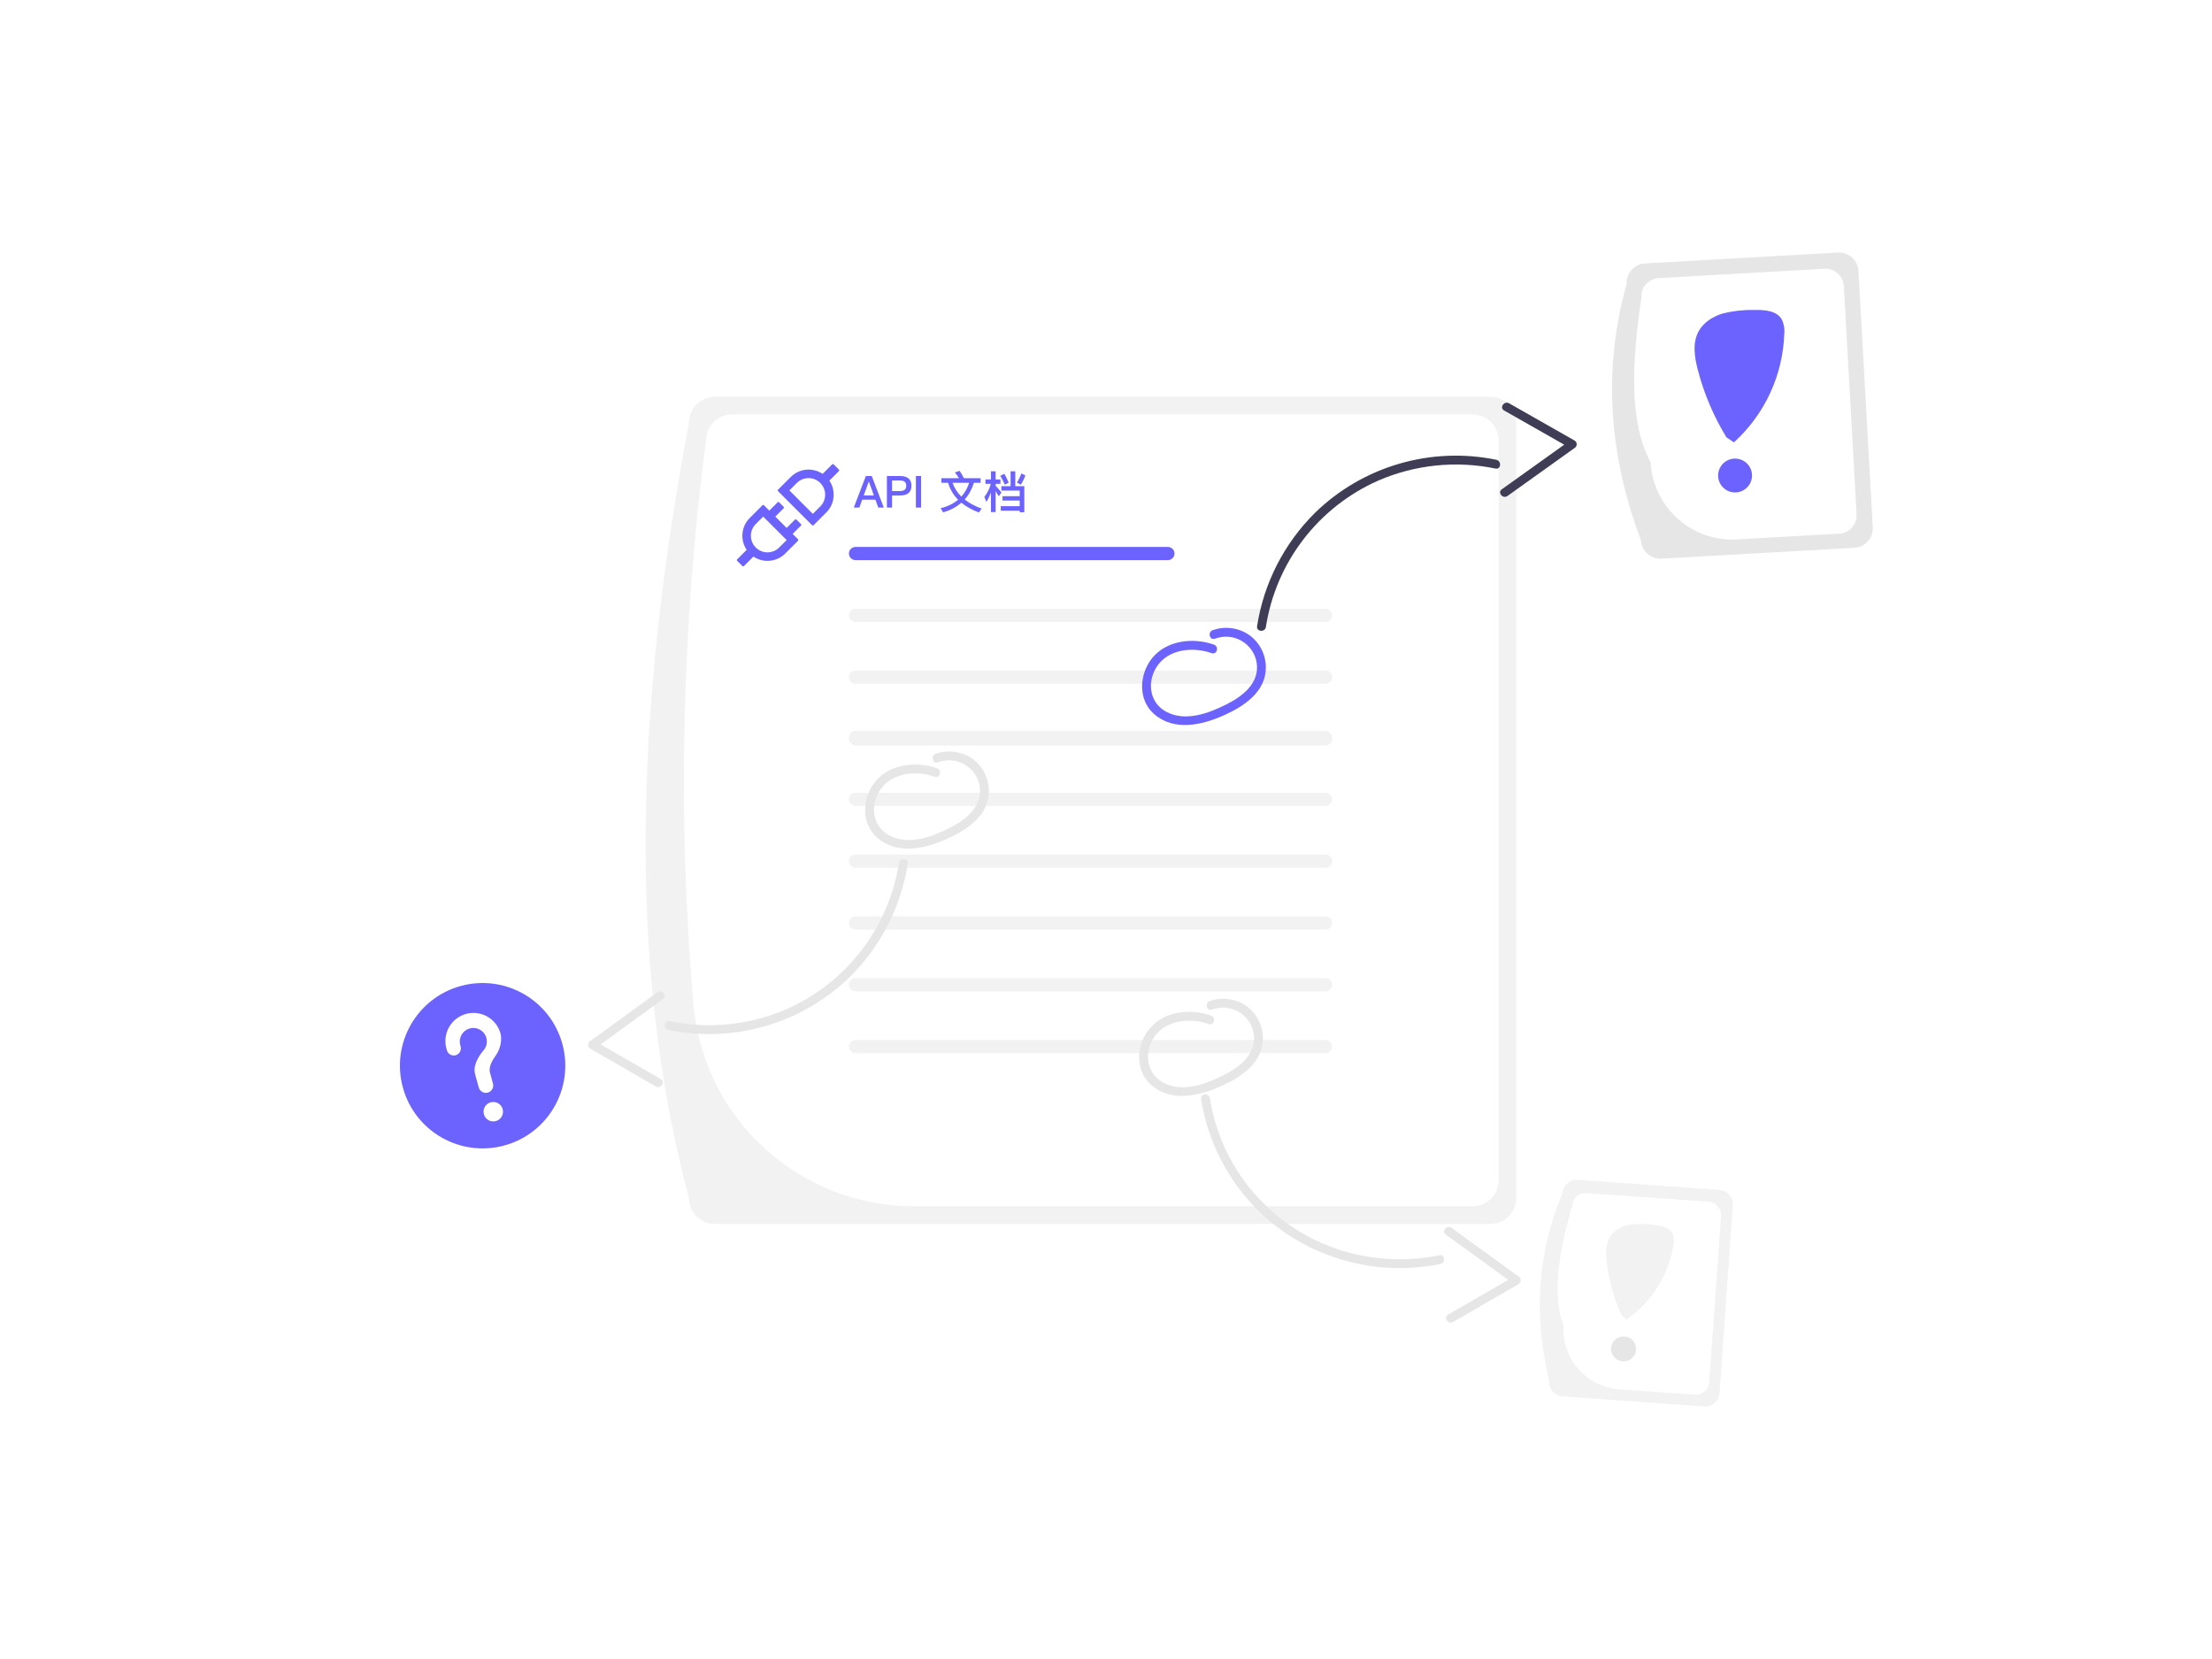 <svg width="1200" height="900" viewBox="0 0 1200 900" fill="none" xmlns="http://www.w3.org/2000/svg">
<rect width="1200" height="900" fill="white"/>
<path d="M890.201 293.054C873.18 247.794 869.178 201.583 882.422 154.111C882.268 151.298 883.232 148.539 885.104 146.439C886.975 144.339 889.601 143.069 892.405 142.908L997.035 137.016C999.839 136.861 1002.59 137.829 1004.68 139.705C1006.78 141.582 1008.04 144.216 1008.2 147.028L1015.98 285.971C1016.14 288.783 1015.17 291.542 1013.3 293.643C1011.43 295.743 1008.81 297.013 1006 297.174L901.371 303.066C898.567 303.22 895.816 302.253 893.722 300.376C891.628 298.499 890.362 295.866 890.201 293.054Z" fill="#E6E6E6"/>
<path d="M895.45 250.815C883.645 228.92 885.291 196.517 890.445 161.374C890.3 158.736 891.204 156.149 892.958 154.18C894.712 152.21 897.174 151.019 899.802 150.868L989.795 145.798C992.424 145.653 995.002 146.56 996.965 148.32C998.928 150.08 1000.11 152.55 1000.27 155.187L1007.19 278.988C1007.34 281.626 1006.43 284.213 1004.68 286.182C1002.93 288.152 1000.46 289.343 997.836 289.494L942.087 292.634C930.379 293.281 918.894 289.241 910.151 281.401C901.408 273.561 896.121 262.562 895.45 250.815Z" fill="white"/>
<path d="M941.272 267.15C946.348 267.15 950.463 263.039 950.463 257.968C950.463 252.897 946.348 248.786 941.272 248.786C936.196 248.786 932.081 252.897 932.081 257.968C932.081 263.039 936.196 267.15 941.272 267.15Z" fill="#6C63FF"/>
<path d="M966.544 173.176C963.699 168.456 957.111 168.034 951.582 168.158C945.879 168.036 940.185 168.671 934.65 170.045C929.19 171.661 923.988 174.967 921.352 179.992C918.113 186.168 919.25 193.655 920.99 200.402C924.341 213.382 929.599 225.799 936.592 237.252L940.637 240.003C948.912 232.491 955.592 223.408 960.286 213.289C964.98 203.169 967.591 192.217 967.967 181.077C968.253 178.363 967.759 175.623 966.544 173.176Z" fill="#6C63FF"/>
<path d="M373.747 649.864C339.724 522.911 345.205 380.62 373.747 229.376C373.751 225.631 375.241 222.04 377.891 219.392C380.541 216.744 384.134 215.254 387.881 215.25H808.452C812.199 215.254 815.792 216.744 818.441 219.392C821.091 222.04 822.582 225.631 822.586 229.376V649.864C822.582 653.609 821.091 657.2 818.441 659.848C815.792 662.496 812.199 663.985 808.452 663.99H387.881C384.134 663.985 380.541 662.496 377.891 659.848C375.241 657.2 373.751 653.609 373.747 649.864Z" fill="#F2F2F2"/>
<path d="M376.145 544.606C367.502 442.77 369.796 340.303 382.989 238.954C382.994 235.21 384.485 231.62 387.136 228.973C389.788 226.325 393.382 224.836 397.132 224.832H798.853C800.71 224.832 802.549 225.197 804.265 225.907C805.981 226.616 807.54 227.657 808.853 228.968C810.166 230.279 811.208 231.836 811.919 233.55C812.629 235.263 812.995 237.1 812.995 238.954V640.286C812.995 644.031 811.505 647.623 808.853 650.272C806.201 652.92 802.604 654.408 798.853 654.408H495.881C465.773 654.426 436.757 643.15 414.581 622.814C392.405 602.477 378.687 574.565 376.145 544.606Z" fill="white"/>
<path d="M469.722 258.239H472.914L479.468 275.375H476.468L474.907 271.079H467.731L466.172 275.375H463.172L469.722 258.239ZM468.571 268.775H474.067L471.378 261.263H471.282L468.571 268.775ZM481.139 258.239H488.243C492.371 258.239 494.459 259.991 494.459 263.495C494.46 267.023 492.372 268.799 488.196 268.799H483.948L483.949 275.375H481.141L481.139 258.239ZM483.947 260.639L483.948 266.399H488.028C489.276 266.399 490.188 266.159 490.764 265.727C491.34 265.271 491.628 264.527 491.627 263.495C491.627 262.463 491.315 261.743 490.739 261.311C490.163 260.855 489.251 260.639 488.027 260.639H483.947ZM496.865 258.239H499.673L499.676 275.375H496.868L496.865 258.239ZM510.71 259.439H520.214C519.613 258.335 518.869 257.303 518.005 256.319L520.525 255.407C521.389 256.535 522.181 257.879 522.902 259.439H531.974L531.974 261.935H528.35C527.198 265.535 525.519 268.535 523.311 270.959C525.784 272.927 528.856 274.559 532.504 275.903L531.112 278.039C527.272 276.599 524.08 274.823 521.536 272.711C518.848 275.087 515.536 276.839 511.624 277.943L510.28 275.735C514.096 274.751 517.264 273.215 519.759 271.103C517.167 268.463 515.366 265.415 514.358 261.935H510.71L510.71 259.439ZM516.758 261.935C517.742 264.767 519.327 267.239 521.535 269.399C523.407 267.335 524.822 264.839 525.758 261.935H516.758ZM543.254 263.735H548.246L548.245 255.695H550.789L550.79 263.735H555.686L555.688 277.895H553.192L553.192 277.055H542.92L542.92 274.607H553.192L553.191 271.559H543.855L543.855 269.183H553.191L553.191 266.135H543.255L543.254 263.735ZM554.053 256.847L556.261 257.903C555.638 259.631 554.822 261.311 553.814 262.943L551.702 261.839C552.686 260.159 553.477 258.503 554.053 256.847ZM544.861 257.015C545.677 258.479 546.47 260.087 547.238 261.839L545.078 262.919C544.31 261.143 543.518 259.535 542.653 258.095L544.861 257.015ZM540.111 266.423L540.112 277.799H537.592L537.591 267.095C536.919 268.967 536.079 270.719 535.12 272.303L534.015 269.567C535.623 267.503 536.798 265.151 537.518 262.511H534.614L534.614 260.087H537.59L537.589 255.671H540.109L540.11 260.087H542.702L542.702 262.511H540.11L540.11 263.495C541.166 264.599 542.223 265.823 543.279 267.143L541.863 269.255C541.191 268.127 540.615 267.191 540.111 266.423Z" fill="#6C63FF"/>
<path d="M455.117 254.783L452.231 251.897C452.122 251.788 451.986 251.74 451.843 251.74C451.7 251.74 451.563 251.794 451.455 251.897L446.274 257.077C444.021 255.551 441.362 254.738 438.642 254.742C435.156 254.742 431.67 256.07 429.008 258.732L422.071 265.669C421.97 265.772 421.913 265.91 421.913 266.054C421.913 266.198 421.97 266.336 422.071 266.439L440.568 284.936C440.677 285.045 440.814 285.093 440.957 285.093C441.093 285.093 441.236 285.038 441.345 284.936L448.282 277.999C452.973 273.301 453.524 266.037 449.936 260.74L455.117 255.559C455.328 255.341 455.328 254.994 455.117 254.783V254.783ZM445.001 274.724L440.957 278.768L428.239 266.05L432.283 262.007C433.978 260.311 436.239 259.372 438.642 259.372C441.045 259.372 443.299 260.304 445.001 262.007C446.696 263.702 447.635 265.962 447.635 268.365C447.635 270.768 446.696 273.022 445.001 274.724V274.724ZM432.052 281.872C431.949 281.771 431.811 281.714 431.667 281.714C431.523 281.714 431.385 281.771 431.282 281.872L426.748 286.407L420.601 280.259L425.141 275.718C425.353 275.507 425.353 275.16 425.141 274.949L422.663 272.47C422.561 272.369 422.423 272.312 422.279 272.312C422.135 272.312 421.996 272.369 421.894 272.47L417.353 277.011L414.426 274.084C414.375 274.033 414.314 273.993 414.248 273.966C414.181 273.939 414.109 273.926 414.038 273.927C413.901 273.927 413.758 273.982 413.65 274.084L406.719 281.021C402.028 285.719 401.477 292.983 405.065 298.28L399.884 303.461C399.782 303.563 399.725 303.701 399.725 303.845C399.725 303.989 399.782 304.128 399.884 304.23L402.77 307.117C402.879 307.225 403.015 307.273 403.158 307.273C403.301 307.273 403.437 307.219 403.546 307.117L408.727 301.936C411.022 303.495 413.69 304.271 416.359 304.271C419.845 304.271 423.331 302.943 425.992 300.281L432.93 293.344C433.141 293.133 433.141 292.786 432.93 292.575L430.002 289.647L434.543 285.106C434.754 284.895 434.754 284.548 434.543 284.337L432.052 281.872V281.872ZM422.711 297.013C421.878 297.851 420.887 298.515 419.795 298.967C418.704 299.419 417.534 299.651 416.352 299.648C413.949 299.648 411.696 298.715 409.994 297.013C409.156 296.18 408.492 295.189 408.04 294.098C407.588 293.006 407.356 291.836 407.359 290.655C407.359 288.251 408.292 285.998 409.994 284.296L414.038 280.252L426.755 292.969L422.711 297.013V297.013Z" fill="#6C63FF"/>
<path d="M633.52 303.88H464.193C463.713 303.881 463.237 303.789 462.794 303.609C462.35 303.429 461.946 303.164 461.606 302.83C461.266 302.497 460.997 302.1 460.813 301.664C460.629 301.227 460.534 300.759 460.534 300.287C460.534 299.814 460.629 299.347 460.813 298.91C460.997 298.474 461.266 298.077 461.606 297.744C461.946 297.41 462.35 297.145 462.794 296.965C463.237 296.785 463.713 296.693 464.193 296.694H633.52C634.487 296.696 635.414 297.075 636.097 297.749C636.781 298.423 637.164 299.335 637.164 300.287C637.164 301.239 636.781 302.151 636.097 302.825C635.414 303.499 634.487 303.878 633.52 303.88Z" fill="#6C63FF"/>
<path d="M719.041 337.416H464.191C463.711 337.417 463.235 337.324 462.792 337.144C462.348 336.964 461.945 336.7 461.606 336.366C461.266 336.032 460.996 335.636 460.813 335.199C460.629 334.763 460.534 334.295 460.534 333.823C460.534 333.35 460.629 332.882 460.813 332.446C460.996 332.009 461.266 331.613 461.606 331.279C461.945 330.945 462.348 330.681 462.792 330.501C463.235 330.321 463.711 330.229 464.191 330.23H719.041C720.007 330.231 720.933 330.611 721.616 331.285C722.299 331.958 722.682 332.871 722.682 333.823C722.682 334.774 722.299 335.687 721.616 336.361C720.933 337.034 720.007 337.414 719.041 337.416Z" fill="#F2F2F2"/>
<path d="M719.031 363.765H464.185C463.217 363.765 462.288 364.144 461.604 364.818C460.919 365.492 460.534 366.406 460.534 367.358C460.534 368.311 460.919 369.225 461.604 369.899C462.288 370.573 463.217 370.952 464.185 370.952H719.031C719.999 370.952 720.928 370.573 721.613 369.899C722.297 369.225 722.682 368.311 722.682 367.358C722.682 366.406 722.297 365.492 721.613 364.818C720.928 364.144 719.999 363.765 719.031 363.765Z" fill="#F2F2F2"/>
<path d="M719.033 404.487H464.183C463.215 404.487 462.287 404.066 461.603 403.318C460.919 402.569 460.534 401.554 460.534 400.495C460.534 399.436 460.919 398.42 461.603 397.672C462.287 396.923 463.215 396.502 464.183 396.502H719.033C720.001 396.502 720.929 396.923 721.613 397.672C722.298 398.42 722.682 399.436 722.682 400.495C722.682 401.554 722.298 402.569 721.613 403.318C720.929 404.066 720.001 404.487 719.033 404.487Z" fill="#F2F2F2"/>
<path d="M719.041 437.225H464.191C463.711 437.226 463.235 437.133 462.792 436.953C462.348 436.773 461.945 436.509 461.606 436.175C461.266 435.841 460.996 435.445 460.813 435.008C460.629 434.572 460.534 434.104 460.534 433.631C460.534 433.159 460.629 432.691 460.813 432.255C460.996 431.818 461.266 431.422 461.606 431.088C461.945 430.754 462.348 430.49 462.792 430.31C463.235 430.13 463.711 430.037 464.191 430.038H719.041C720.007 430.04 720.933 430.42 721.616 431.093C722.299 431.767 722.682 432.68 722.682 433.631C722.682 434.583 722.299 435.496 721.616 436.169C720.933 436.843 720.007 437.223 719.041 437.225Z" fill="#F2F2F2"/>
<path d="M719.041 470.76H464.191C463.711 470.761 463.235 470.669 462.792 470.489C462.348 470.309 461.945 470.044 461.606 469.71C461.266 469.377 460.996 468.98 460.813 468.544C460.629 468.107 460.534 467.64 460.534 467.167C460.534 466.695 460.629 466.227 460.813 465.79C460.996 465.354 461.266 464.957 461.606 464.624C461.945 464.29 462.348 464.025 462.792 463.845C463.235 463.665 463.711 463.573 464.191 463.574H719.041C720.007 463.576 720.933 463.955 721.616 464.629C722.299 465.303 722.682 466.215 722.682 467.167C722.682 468.119 722.299 469.032 721.616 469.705C720.933 470.379 720.007 470.758 719.041 470.76Z" fill="#F2F2F2"/>
<path d="M719.041 504.296H464.191C463.711 504.297 463.235 504.205 462.792 504.024C462.348 503.844 461.945 503.58 461.606 503.246C461.266 502.912 460.996 502.516 460.813 502.08C460.629 501.643 460.534 501.175 460.534 500.703C460.534 500.23 460.629 499.762 460.813 499.326C460.996 498.89 461.266 498.493 461.606 498.159C461.945 497.826 462.348 497.561 462.792 497.381C463.235 497.201 463.711 497.109 464.191 497.11H719.041C720.007 497.112 720.933 497.491 721.616 498.165C722.299 498.838 722.682 499.751 722.682 500.703C722.682 501.654 722.299 502.567 721.616 503.241C720.933 503.914 720.007 504.294 719.041 504.296Z" fill="#F2F2F2"/>
<path d="M719.041 537.832H464.191C463.711 537.833 463.235 537.741 462.792 537.56C462.348 537.38 461.945 537.116 461.606 536.782C461.266 536.448 460.996 536.052 460.813 535.615C460.629 535.179 460.534 534.711 460.534 534.239C460.534 533.766 460.629 533.298 460.813 532.862C460.996 532.425 461.266 532.029 461.606 531.695C461.945 531.362 462.348 531.097 462.792 530.917C463.235 530.737 463.711 530.645 464.191 530.646H719.041C720.007 530.648 720.933 531.027 721.616 531.701C722.299 532.374 722.682 533.287 722.682 534.239C722.682 535.19 722.299 536.103 721.616 536.777C720.933 537.45 720.007 537.83 719.041 537.832Z" fill="#F2F2F2"/>
<path d="M719.041 571.367H464.191C463.711 571.368 463.235 571.276 462.792 571.096C462.348 570.916 461.945 570.651 461.606 570.318C461.266 569.984 460.996 569.587 460.813 569.151C460.629 568.715 460.534 568.247 460.534 567.774C460.534 567.302 460.629 566.834 460.813 566.398C460.996 565.961 461.266 565.565 461.606 565.231C461.945 564.897 462.348 564.633 462.792 564.453C463.235 564.272 463.711 564.18 464.191 564.181H719.041C720.007 564.183 720.933 564.563 721.616 565.236C722.299 565.91 722.682 566.823 722.682 567.774C722.682 568.726 722.299 569.639 721.616 570.312C720.933 570.986 720.007 571.365 719.041 571.367Z" fill="#F2F2F2"/>
<path d="M658.589 349.721C647.395 345.73 632.898 347.286 625.041 357.016C618.005 365.731 617.161 379.607 626.114 387.384C637.013 396.851 652.107 393.368 664.008 388.027C674.897 383.139 686.883 375.259 686.715 361.886C686.689 358.449 685.843 355.067 684.247 352.021C682.651 348.975 680.351 346.353 677.537 344.371C674.681 342.444 671.411 341.215 667.992 340.783C664.572 340.351 661.099 340.728 657.852 341.884C654.978 342.932 656.219 347.556 659.126 346.496C661.467 345.608 663.976 345.252 666.472 345.453C668.968 345.655 671.388 346.409 673.555 347.662C675.722 348.915 677.582 350.634 678.999 352.694C680.416 354.755 681.356 357.105 681.748 359.573C683.429 370.677 673.924 377.868 665.091 382.249C655.4 387.055 643.066 391.654 632.691 386.132C623.816 381.409 622.193 370.635 627.113 362.362C633.213 352.105 646.946 350.637 657.314 354.334C660.225 355.371 661.477 350.751 658.589 349.721Z" fill="#6C63FF"/>
<path d="M508.333 416.792C497.139 412.801 482.642 414.358 474.786 424.088C467.749 432.802 466.905 446.678 475.858 454.455C486.757 463.923 501.852 460.44 513.752 455.099C524.641 450.211 536.628 442.331 536.459 428.957C536.434 425.52 535.588 422.139 533.992 419.093C532.396 416.047 530.095 413.424 527.281 411.442C524.426 409.516 521.156 408.287 517.736 407.855C514.317 407.423 510.843 407.8 507.596 408.955C504.723 410.003 505.964 414.628 508.871 413.568C511.211 412.68 513.721 412.323 516.217 412.525C518.713 412.726 521.132 413.481 523.299 414.734C525.466 415.986 527.326 417.705 528.744 419.766C530.161 421.826 531.1 424.176 531.493 426.645C533.174 437.748 523.669 444.939 514.835 449.321C505.144 454.127 492.81 458.726 482.435 453.204C473.561 448.48 471.938 437.707 476.858 429.434C482.958 419.176 496.69 417.708 507.059 421.405C509.969 422.443 511.222 417.822 508.333 416.792Z" fill="#E6E6E6"/>
<path d="M656.99 550.935C645.796 546.944 631.299 548.501 623.443 558.23C616.406 566.945 615.562 580.821 624.515 588.598C635.414 598.066 650.509 594.583 662.409 589.241C673.298 584.354 685.285 576.474 685.116 563.1C685.091 559.663 684.245 556.281 682.649 553.235C681.052 550.19 678.752 547.567 675.938 545.585C673.083 543.659 669.813 542.43 666.393 541.998C662.974 541.566 659.5 541.942 656.253 543.098C653.38 544.146 654.621 548.771 657.528 547.711C659.868 546.822 662.378 546.466 664.874 546.668C667.37 546.869 669.789 547.624 671.956 548.876C674.123 550.129 675.983 551.848 677.401 553.909C678.818 555.969 679.757 558.319 680.15 560.787C681.831 571.891 672.326 579.082 663.492 583.463C653.801 588.27 641.467 592.868 631.092 587.346C622.218 582.623 620.595 571.85 625.515 563.576C631.615 553.319 645.347 551.851 655.716 555.548C658.626 556.586 659.879 551.965 656.99 550.935Z" fill="#E6E6E6"/>
<path d="M651.582 596.209C655.212 619.309 666.204 640.658 682.957 657.143C695.748 669.507 711.408 678.578 728.564 683.562C745.721 688.546 763.851 689.291 781.367 685.732C784.36 685.114 783.971 680.373 780.946 680.998C759.559 685.38 737.326 683.116 717.289 674.516C701.286 667.489 687.322 656.6 676.677 642.845C666.033 629.091 659.049 612.912 656.367 595.793C655.903 592.78 651.115 593.179 651.582 596.209Z" fill="#E6E6E6"/>
<path d="M788.305 717.139L823.956 696.546C824.258 696.335 824.507 696.056 824.685 695.733C824.862 695.409 824.964 695.049 824.981 694.68C824.998 694.311 824.931 693.943 824.784 693.604C824.637 693.265 824.415 692.965 824.135 692.725L787.429 666.072C784.945 664.268 781.846 667.938 784.35 669.756C796.585 678.641 808.82 687.525 821.055 696.41L821.233 692.588L785.582 713.181C782.905 714.728 785.649 718.673 788.305 717.139Z" fill="#E6E6E6"/>
<path d="M681.953 339.701C685.583 316.405 696.575 294.875 713.328 278.25C726.119 265.782 741.778 256.634 758.935 251.608C776.092 246.581 794.222 245.83 811.738 249.419C814.731 250.043 814.342 254.824 811.317 254.194C789.93 249.774 767.697 252.057 747.66 260.731C731.657 267.817 717.693 278.799 707.048 292.669C696.404 306.54 689.42 322.856 686.738 340.12C686.274 343.159 681.486 342.757 681.953 339.701Z" fill="#3F3D56"/>
<path d="M818.676 218.786L854.327 239.062C854.629 239.271 854.878 239.545 855.056 239.864C855.233 240.182 855.335 240.537 855.352 240.9C855.369 241.264 855.302 241.626 855.155 241.96C855.008 242.293 854.786 242.589 854.505 242.825L817.8 269.068C815.316 270.844 812.217 267.23 814.72 265.44L851.426 239.197L851.604 242.96L815.953 222.683C813.276 221.161 816.02 217.276 818.676 218.786Z" fill="#3F3D56"/>
<path d="M492.471 468.475C488.842 491.771 477.849 513.301 461.097 529.926C448.306 542.394 432.646 551.542 415.489 556.568C398.333 561.595 380.202 562.346 362.687 558.757C359.694 558.133 360.082 553.352 363.107 553.982C384.494 558.402 406.728 556.119 426.764 547.445C442.768 540.359 456.732 529.378 467.376 515.507C478.021 501.636 485.004 485.32 487.687 468.056C488.151 465.017 492.938 465.419 492.471 468.475Z" fill="#E6E6E6"/>
<path d="M355.749 589.384L320.098 568.791C319.796 568.579 319.547 568.301 319.369 567.977C319.191 567.654 319.09 567.294 319.073 566.925C319.056 566.556 319.123 566.188 319.27 565.849C319.416 565.51 319.639 565.21 319.919 564.97L356.625 538.317C359.109 536.513 362.208 540.183 359.704 542.001L322.999 568.654L322.821 564.833L358.472 585.426C361.149 586.973 358.404 590.918 355.749 589.384Z" fill="#E6E6E6"/>
<path d="M840.431 749.188C832.217 714.643 833.587 680.618 847.653 647.282C847.801 645.22 848.761 643.301 850.321 641.946C851.881 640.591 853.914 639.911 855.974 640.055L932.836 645.516C934.896 645.664 936.812 646.625 938.165 648.187C939.519 649.749 940.198 651.785 940.054 653.847L932.833 755.753C932.684 757.816 931.725 759.735 930.165 761.09C928.605 762.445 926.572 763.125 924.512 762.981L847.65 757.52C845.59 757.371 843.673 756.411 842.32 754.849C840.967 753.287 840.288 751.251 840.431 749.188Z" fill="#F2F2F2"/>
<path d="M848.254 719.133C841.668 702.202 845.879 678.916 852.905 653.972C853.044 652.051 853.945 650.263 855.408 649.001C856.872 647.739 858.779 647.105 860.712 647.24L926.889 651.907C928.821 652.046 930.62 652.941 931.889 654.396C933.159 655.851 933.796 657.747 933.661 659.668L927.224 749.862C927.084 751.783 926.184 753.571 924.72 754.833C923.257 756.095 921.349 756.729 919.416 756.595L878.421 753.703C869.813 753.086 861.803 749.1 856.147 742.619C850.492 736.138 847.653 727.692 848.254 719.133Z" fill="white"/>
<path d="M907.52 669.552C905.885 665.846 901.115 664.928 897.066 664.506C892.914 663.889 888.698 663.825 884.528 664.315C882.442 664.571 880.429 665.235 878.602 666.268C876.776 667.302 875.174 668.685 873.888 670.337C870.945 674.542 871.075 680.107 871.713 685.189C872.944 694.966 875.62 704.509 879.654 713.51L882.35 715.89C889.094 711.178 894.822 705.173 899.196 698.227C903.57 691.281 906.502 683.536 907.82 675.446C908.282 673.493 908.178 671.449 907.52 669.552Z" fill="#F2F2F2"/>
<path d="M880.793 738.574C884.545 738.574 887.587 735.535 887.587 731.787C887.587 728.039 884.545 725 880.793 725C877.042 725 874 728.039 874 731.787C874 735.535 877.042 738.574 880.793 738.574Z" fill="#E6E6E6"/>
<path d="M273.423 621.468C297.349 615.057 311.548 590.464 305.137 566.538C298.726 542.612 274.133 528.413 250.207 534.824C226.281 541.235 212.083 565.828 218.494 589.754C224.905 613.68 249.498 627.879 273.423 621.468Z" fill="#6C63FF"/>
<path d="M268.967 608.19C271.782 607.435 273.453 604.542 272.698 601.726C271.944 598.911 269.05 597.24 266.235 597.995C263.42 598.749 261.749 601.643 262.503 604.458C263.258 607.273 266.151 608.944 268.967 608.19Z" fill="white"/>
<path d="M252.802 550.048C248.97 551.116 245.705 553.637 243.703 557.075C241.702 560.513 241.12 564.597 242.084 568.457C242.102 568.531 242.241 569.048 242.422 569.725C242.688 570.716 243.336 571.562 244.226 572.075C245.115 572.589 246.171 572.728 247.163 572.462C248.156 572.196 249.002 571.547 249.515 570.657C250.029 569.767 250.168 568.709 249.902 567.717L249.901 567.714C249.777 567.254 249.692 566.936 249.686 566.916C249.356 565.685 249.352 564.39 249.675 563.156C249.997 561.923 250.635 560.796 251.526 559.884C252.417 558.972 253.529 558.308 254.755 557.957C255.98 557.605 257.275 557.579 258.514 557.88C259.752 558.182 260.891 558.8 261.818 559.675C262.745 560.55 263.428 561.651 263.8 562.87C264.173 564.089 264.221 565.384 263.941 566.627C263.661 567.871 263.062 569.02 262.204 569.962L262.205 569.963C262.205 569.963 257.801 574.815 257.438 579.95L257.44 579.95C257.412 580.99 257.535 582.028 257.805 583.032C257.916 583.445 258.908 587.05 259.74 589.969C260.028 590.977 260.7 591.83 261.611 592.347C262.522 592.863 263.6 593 264.612 592.729C265.118 592.593 265.593 592.359 266.009 592.04C266.425 591.721 266.774 591.323 267.036 590.869C267.298 590.415 267.468 589.913 267.536 589.394C267.605 588.874 267.57 588.346 267.434 587.839L267.428 587.816C266.692 585.135 265.846 582.011 265.785 581.784C265.012 578.898 267.025 575.277 268.81 572.788C270.883 569.935 271.95 566.474 271.843 562.949C271.828 562.221 271.734 561.496 271.561 560.788C271.043 558.856 270.15 557.045 268.933 555.458C267.715 553.872 266.197 552.54 264.465 551.54C262.733 550.54 260.821 549.891 258.838 549.63C256.855 549.369 254.84 549.501 252.909 550.019C252.873 550.028 252.838 550.038 252.802 550.048Z" fill="white"/>
</svg>
